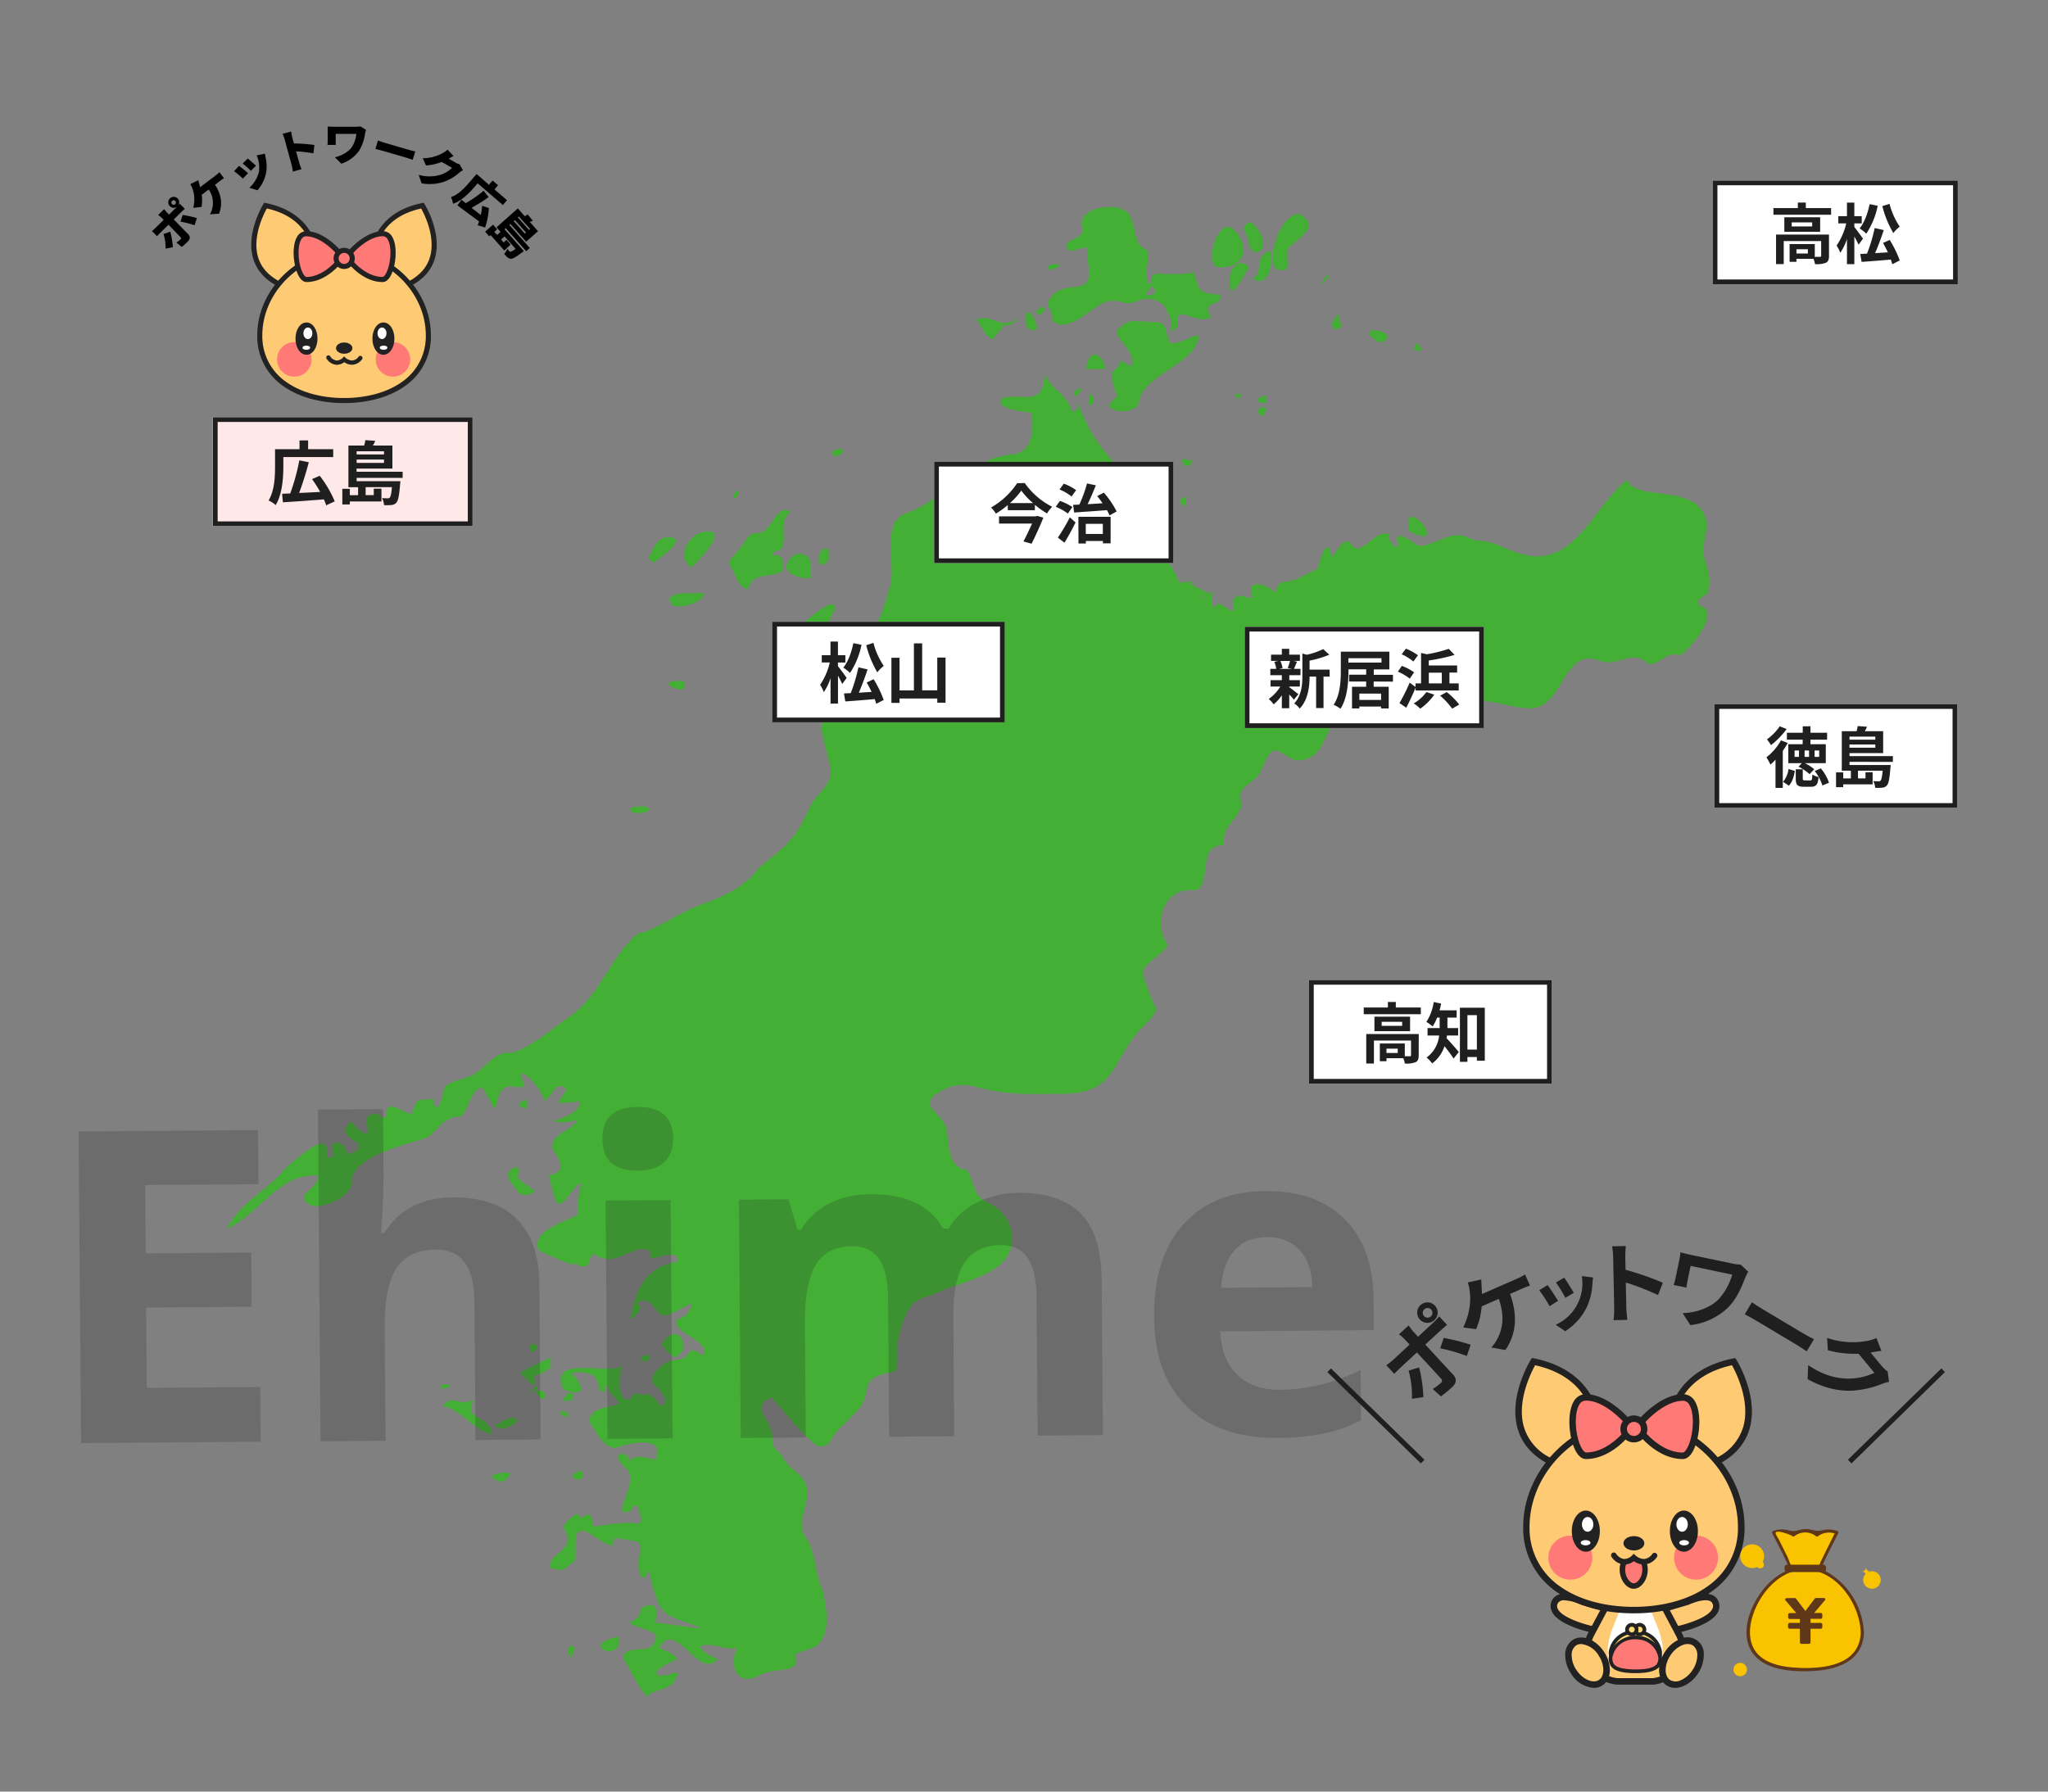 <svg xmlns="http://www.w3.org/2000/svg" viewBox="0 0 800 700"><rect x="0" y="0" width="800" height="700" fill="#808080" stroke="none"/><g id="愛媛"><path d="M426,158.54c1.83-1.5,1.75-3.79-.75-4.54C425.71,155.32,424.36,158.45,426,158.54Z" fill="#44af35"/><path d="M407.85,119.92a2.84,2.84,0,0,0-3,3C406.59,122.69,408.38,122.45,407.85,119.92Z" fill="#44af35"/><path d="M218.54,552.32c1.12.4,1.91,1.12,3,1.51C223,551.31,218.85,550.64,218.54,552.32Z" fill="#44af35"/><path d="M210.21,541.72c-1.56-.67-3.4,2-1.51,2.27C208.88,542.91,209.94,542.71,210.21,541.72Z" fill="#44af35"/><path d="M176.14,541c-1.44.34-4.56-1-3.79,1.51C174.23,542.59,175.49,542.08,176.14,541Z" fill="#44af35"/><path d="M485.1,154a3.12,3.12,0,0,0-3,.75C485.4,155.31,482.56,157.87,485.1,154Z" fill="#44af35"/><path d="M465.41,179.75c-.81.3-4-1.33-3.79.75C462.64,182.38,465.93,182.83,465.41,179.75Z" fill="#44af35"/><path d="M463.06,197.18c.56-.55.45-3.14-.68-3.05C458.91,196,463,198.62,463.06,197.18Z" fill="#44af35"/><path d="M326.08,178.23q3.71-.16,3-3C328.77,175.2,322.25,176.17,326.08,178.23Z" fill="#44af35"/><path d="M303.36,249.41c-1,3,0,4,3,3A3.31,3.31,0,0,0,303.36,249.41Z" fill="#44af35"/><path d="M222.33,643.19a4.16,4.16,0,0,0,.76,4.55C223.4,646.33,226.22,642.52,222.33,643.19Z" fill="#44af35"/><path d="M209.46,544c-.76-.11,3.66,5.1,3.66.9C213.12,543.89,209.71,542.1,209.46,544Z" fill="#44af35"/><path d="M207,526.51c.12,3.1,3.6,1.14,2.5-.73S206.21,526.19,207,526.51Z" fill="#44af35"/><path d="M432.14,117.92c5.73-1.75,6.54,2.28,12.32-.41a9.71,9.71,0,0,1,10.15,1.7c1.94,3.64,3.69,6.47,2.74,10.29,2.86-1,2.73-2.65,2.7-4.53-.1-5.63,7.66,2.06,13.09-1-4.86-7.12,4.79-3.55,3.43-8.88-8.32-.3-8.32-1.55-10.36-9.31.48,1.84-13.28,1.22-13.95,1.22-3.41,0-2,3.15-3.12,4.31-3.27-4,.52-9.52-.87-13.39-6.85-3.16-3.68-11-8-15-4.63-4.3-19.89-1.72-17.52,6,1.56,5.11-9.05,4-5.38,8.83,2.53,1.25,8.37-3.68,7.6,1.28-.54,3.47.91,5.32.28,9.17-1.06,6.38-9,1.81-13.95,7.1-4.66,5,.22,4.18-.19,10C417.62,130.79,426.13,119.75,432.14,117.92Zm17.75-6.07c2.27,2.07,1.79,3.23-1.44,3.5C447.08,115,449.09,112.64,449.89,111.85Z" fill="#44af35"/><path d="M500.2,105.57c6,0,.58-6.44,3.65-9.24,4.22-3.85,12.09-8.09,3.73-12.7C499.63,83,492.91,105.56,500.2,105.57Z" fill="#44af35"/><path d="M493.28,93.33c-.36-1.46-3.31-7.18-5.76-6.3-3.62,2.23-.07,4.11.19,7.12C488.33,101.12,494.69,99.14,493.28,93.33Z" fill="#44af35"/><path d="M476.37,104.47c10.71,0,11.73-8.53,5.78-14.62C475.94,83.5,469.54,104.47,476.37,104.47Z" fill="#44af35"/><path d="M489.21,108.87c6.7,3.93,8.11-6.08,7-10.79-3.36.84-4.06,2.82-4.37,6C491.6,106.27,491.29,107.76,489.21,108.87Z" fill="#44af35"/><path d="M410.28,105.52c10.27-3.22-4.87-3,0,0Z" fill="#44af35"/><path d="M480.91,113.35c1.17,1.86,6.46-8.11,7-9.09C481.61,98.77,478.76,109.94,480.91,113.35Z" fill="#44af35"/><path d="M516.17,110.91c5-3.55,2.74-5.9,0,0Z" fill="#44af35"/><path d="M401,127.93c9.82,6.42-2.32-16.28,0,0Z" fill="#44af35"/><path d="M524.26,127.51c-3.23-7.25-.59-5.62-4.3-.65C521.69,129,521.22,129.54,524.26,127.51Z" fill="#44af35"/><path d="M387.91,132.68c.77-2.11,3.42-3.76,4.09-5.75-.32.32,3.45.84,4.94-2.27-6.23,4.41-8.71-2.25-15.68.23a13.89,13.89,0,0,1,2.16,3.12C384.66,130.15,385.62,131.62,387.91,132.68Z" fill="#44af35"/><path d="M457.2,134.07c-2.63-4.51-.45-8.28-6.58-8.28-8.28,0-8.56-1.89-13.83,2.79-3.16,2.8,8.09,9,5.12,14.48-7.39-3-.45-4.21-7.55,2.52-.47,1.76,1.11,7.16,2.07,8.9-.07,1.14-4.24,3-2.85,4.61,2.37,2.67,10.91,2,11.35-2.09,1.19-10.74,23-14.83,23.27-25.87C466,130.81,460.83,134.6,457.2,134.07Z" fill="#44af35"/><path d="M537,132.65c3.38,3.66,9.8-3.56-1.49-3.64C534.2,131.34,535.54,131.11,537,132.65Z" fill="#44af35"/><path d="M553.74,137c3.61,0-.15-2.3-.2-3.42C553.59,134.48,550.92,137,553.74,137Z" fill="#44af35"/><path d="M424.26,144.26c1.56-.08,3.12,0,4.69,0a11,11,0,0,0,3-.37C430.38,137.6,425.05,135.79,424.26,144.26Z" fill="#44af35"/><path d="M472.53,230.68a2.38,2.38,0,0,1,.85,1.45C474.47,232.46,474.58,232.18,472.53,230.68Z" fill="#44af35"/><path d="M464.43,227.85c1.05.15,2.11.27,3.16.44C462,226,462.25,226.56,464.43,227.85Z" fill="#44af35"/><path d="M124.38,459.4c-.18,5.42-9.3,7-3.91,11.05,4.09,3.1,17.2-3,16.87-8.36-.61-9.95,22-15.28,29.22-17.5,5-3,6.21-8.51,13.5-8.31,3.23-3.09,3.11-9.55,8.19-11.55,1.85,2.58,3.36,5.92,5,8.63,1.9-4.44,1.25-9.57,7.22-8.78,7.77,1,2.69-1.94,3.18-4.93,1.9-1.49,8.64,7.72,9,10.2,2.6-.1,4.55-8.89,8.6-4.18,0-.19-3.41,5.65-3.18,5.33,2.47-.05,6.58-.2,8.54-.85,0,4.61-6.89,6.66-10.35,7.81,3.54,1.25,5.78.23,9.29-.32-2.86,4.67-9.44,4.84-9.81,10.3-.63,1.58,8.51,9.57-1.23,11.25,0,.49,2.28,11.18,3.47,11.09,3.39.62,6.26-8.29,9.21-7.89-1.85,4.45-1.4,12-1.6,12.15-2.62,2.2-18.75,6-15.17,14,0,.08,12.72,5.84,13.47,5.5,2.18-1,1.45.82,2.65.59,5,1.13,2.42-2.29,5.32-4.77,9,6.35,15.07-4.59,22-1.06.27,0-.06,2.71.68,2.73,1.19.62,11-4.22,10,1.51-13.25,1.88-16.68,12.76-18.27,22.28,2.78-1.77,5.18-4.32,2.63-6.29,6.64-4,7,7.14,12.18,4.61.9,0,8.46-4.33,8.74-4.26.06,7.75-9.63,4.11-4,10.08,1.72,1.82,11.81,6.32,8.84,9.9-1.49.08-3-2.5-4.55-1.64-3.18,2.87-1.33,3-8.13,4-2.95.44-8.07,5.47-7.12,8.23.38,1.12,9.47,8.85,2.51,9.07-.25-2.33-5.19-6-5.69-3.74-2.12-.24-3.86-2.5-5.31,1.51-5.8,1.13-4.67-10.57-3.07-13.27-5.42,4.21-29.49-4.72-23.23,9.4,13.4,4.63,3.25-6.77,3.19-6.48,4.46-.83,10.89-.19,10.6,6.2,3.95,3.62,1.58-1.52,3.3-1.51,0,3.49,3.79,4.32,4.51,7.42-6.92,2.4-9.48.89-11.78,6.59,3.62,4.77,4.41,8.82,9.67,10.66.68.24,20.78-7.32,16.7,4.4-3.63-.16-7.19-2.36-10.5.5-.43-4.54-8.54-3.2-1.38,2.76,4.82,4-1.55,12.46-1.49,17.52,3.56-.92,3.22.63,4.56-2.84,2.55-.22,2.38,4.08,3.16,5.49-1.1,3.25-3.58.58-6.86,1.52,1.07-.31-12.87,1-11.48,1.64-.83-.89-.86-4.74-2.11-5-1.44-.36-3.82,2.83-4.22-.28-2.47.35-4.22,2.86-6.07,5,6.76,9.56-7.16,10.4-4.58,16.26,6.36,1.17,3.61.93,9.33-2.93.86-5-1.73-14.91,5.45-10.78,4.27,2.46,6.26,4.5,9.48,4.86-.95-4.92,4.37-2.08,6.82-2,6.26.16,2.72,4.91,3.14,10,.73,8.92,3.45,1.86,4.34,2,0,2.5,2.51,11.52,4.24,14.08,3.36,5,10.91,5.42,15.89,8.35,0,.07-15.81-2.22-18-2.42,1.15-6,.18-8.75-5.66-5.43.34,2.71-2,4.07-4.43,5.49,2.39,2,8,2.54,10.22,4.62.66,9.7-11.38,2.66-12.77,9,.23,0,6.54,12.86,9.58,15.32,1.86-3.19,7.71-1.94,10.79-6.39,3-6.19-1.54-.63-7.23-2.15-1.19-2.38,6.72-5.52,8.12-6-2.17-3.39-4.46-2.6-6.87-4.8,6.79-11.14,14.69,13.1,22.75,4.62-3-1.08-5.68-2.72-7.1-4.86,4.9-2.2,9.69,2,14.68.31-3.46,6.81-.54,15.91,9.11,10.72,3.86-2.08,9.7-1.5,12.64-3.08,1.62-1.4.92-3.23.69-4.94,1.89-1.17,6.86-2,8.52-3.38,5.79-4.89,3.7-15,2.41-21.48-3.41-6.66-2.37-14.89-6.86-21.08-5-6.83,5.83-17.13-2.48-24.32-3.87-3.35-4.75-3.94-7.54-8.52-5.24-4.19-.73-5.66-4.79-12.07-2.88-4.54-4-6.65,1.58-9.61,2.31,2.61,15.73,19.11,18.91,19.23,4.21.16,3.93-2.76,6.44-5.63,3.22-3.68,7.27-6.64,10-10.73,2.42-3.58.82-8.74,5.23-10.75,8.61-3.92,8.47,1,8.45-8.42a38.12,38.12,0,0,1,3.75-16.21c3.37-7.2,6.14-5.46,12.67-8.58,8.65-4.11,24.17-6.17,27.94-16.54,2.59-7.1-1.75-15.09-8.29-18.17-7.06-3.32-5-6.46-8.68-12.93-7.81-1.23-7-10-8-15.9-1.25-6.9-12.53-8.95-2.43-14.83,7.62-4.44,11.8-2,19.9-.39,9.05,1.84,19.12,1.38,28.06,1.32C435,427.14,434,416.37,444,403.71c1.73-2.2,7.35-6.7,7.66-9.45-.94-2.2-6-13.15-5-15.28,1.66-3.52,9-7.21,9.43-9.84-4.49-6.56-3.37-17.13,4.52-20.57,5.33-2.32,7.73,1.93,9.49-4.92,1.4-5.44,0-13.7,8.14-13.38-1.21-6.35,3.45-8.64,6.1-13.64,1.69-3.44-1.95-6,2.5-9.64,4-3.29,4.65-2.8,7-8.66,3.39-8.51,5.48-4.43,11.93-1.29,14.81,1.12,10.36-19.06,22.85-20.3,7,2.62,7.46,8.24,16.16,4.1,7.46-3.56,6.33-5.13,15-2.54,6.32,1.88,6.31-3.16,12.41-4.29,8.36-1.55,16.78,2.36,25.08,2.74,13.52.59,13-23.95,27.25-18.72,8.23,3,12.25-5,19.72,1.47,4,.27,6.86-5.33,12.25-3.49,3.41-2.23,15-15.79,8.52-18.93q-4.26-1.59,1.76-5c2-4.15.59-8.7-.68-12.78-2.24-7.25,2.68-13-.74-19-6.08-10.71-26.27-4.67-29.84-12.82-12.94,10.39-20.58,34.28-40.33,29.18-7.74-2-10.79-5.13-18.42-5.53-1.89-.1-3.62-1.66-5-1.72-6.14-1.63-11.36,3.8-17.33,3.88-1.15,0-10-7.84-8.43-1.39,1.26,5.27-5.5-2.2-2.87-2.6-4.82-4.28-11.46,8.73-14.81,3.85s-5.7,2.48-8.12,4.41c-1.79-9.84-4.76,2.31-5.44,4.42-.16.49-4.76,2.5-6,3.16-7.15,4-8.7-.16-10.66,6.44-1.45-2.28-12-7.15-8.83,1.87-2.6,1.21-3.85-2.7-7.58.85-.41.08.4,3.89.24,4.25-2.42.7-5.92-5.38-7.53-1-1.39-.78-.53-3.48-1-5.41a59.24,59.24,0,0,1-8.95-4.28c-1.37-.2-2.74-.41-4.12-.58A20.24,20.24,0,0,0,452,216c.75-8.53-6.25-15.22-9.15-22.66-4.11-10.49-13.52-17.42-18.28-27.73-7.75-16.78-.18-4.3-5.93-5-1.37-6.1-8.23-8.85-10.65-14.48-.16,13.44-9.67,7.27-16.33,9.33-4.51,4.52,11,5.61,11.36,5.92.81,8.37-.07,15.56-8.1,16.25-16.73,1.44-26.45,18.11-40.63,22.76-10.6,3.48-4.14,20.36-6.63,28.66-1,3.42-2.34,8.61-3.91,11.93-3.89,8.27-9.42,2.31-15,4.07-.93.59-1.65,5.75-2.24,7-3.87,8.45,2.3,4.1.44,9.47a20.87,20.87,0,0,1,1.17,4.42,16.49,16.49,0,0,0-5.73,10.52c-.3,2-1.73,8.24-1.73,8.11a22.43,22.43,0,0,1,1,3.92c.48,2.81,1.41,5.49,1.75,7.65,4.08,10.56-4,11.83-7.76,20.51-5.24,12.06-9.83,14.68-19.14,22.37-5.85,8.16-15.54,11.8-24.58,15.16-7.27,2.71-15.73,9.32-22.61,10.52C238,374,234.48,389.08,222.24,397.36c-5.41,3.65-17.57,14.28-23.7,14-5.62-.22-9.17,6.43-14.21,8.85-2.54,1.23-8.77,2.36-10.53,4.4-.21.25-3,14.16-4.71,4.77-5.61.62-6.14-1.15-8.24,5.95-5.47-1.4-10-6.69-10,1.05-1.22,1-3.62-1.66-3.9-1.31-6.16.93-2.59,3.31-3.54,7.87-2.42-.27-4.91-3-6.31-4.8-7.73,6.58,7.06,7.4,2.15,11.36-5.5,4.41-2.92-3.8-8.12-3-3.34.51,1.51,6.82-3.24,5.62-.72-2.62,1.14-6.71-4.36-4.75-1.89.68-10.83,7.64-12.37,9.53-6.63,8.17-17.26,12.73-22.49,23.09C101.06,474.83,109.12,457.83,124.38,459.4ZM469.88,232c0,.88-.05,1.77-.13,2.64C468.69,234.36,469.92,231.63,469.88,232Z" fill="#44af35"/><path d="M422.52,151.92c-3.85-1.33-4.31,7.45,0,0Z" fill="#44af35"/><path d="M492.79,157.34c3.26.9.91-.68,1.91-3C494.59,154.56,488,156,492.79,157.34Z" fill="#44af35"/><path d="M492.82,162.8c5.58-5.52-4.73-4.29,0,0Z" fill="#44af35"/><path d="M288,191.66c-.82-.22-2.08,3.06-.91,3.06C287.86,194.72,289.08,192,288,191.66Z" fill="#44af35"/><path d="M292,230.35c2.23-6.91,7.89-4.49,13.25-6.9,1.4-1.87.84-7.93-3.27-6.33-.64-2.36,3.43-1.8,3.48-3,2.06-5-1.53-10,3.26-14.11-5.86-3.78-6.82,8.28-12.82,8.28-4.25,0-4.26,3.16-7.46,6.75-5.2,5.81-4,3.46-1.21,9.86C288.33,227.55,289.17,229.18,292,230.35Z" fill="#44af35"/><path d="M550.45,207.44c17.56,9.26-3.34-16.26,0,0Z" fill="#44af35"/><path d="M270.21,221.69c.84-.88,11.51-11.25,8.37-13.74C269.4,205.66,263.56,218.18,270.21,221.69Z" fill="#44af35"/><path d="M255.45,219.68c1.64-1.24,14.43-9.76,5.43-9.76-4.67,0-6.31,6.22-7.58,8.1A3.41,3.41,0,0,0,255.45,219.68Z" fill="#44af35"/><path d="M323.61,215c-1.95-2.64-4.56,2.47-3.82,4.32C321.2,222.82,325,218.63,323.61,215Z" fill="#44af35"/><path d="M307.09,221.73c1.49,3.4,6.17,4.41,9.72,4.19-.28-4.5.9-7.77-2.88-9.32C310.83,215.33,307.39,218.58,307.09,221.73Z" fill="#44af35"/><path d="M274.54,231.61c-2,.57-15.07-1.18-12.58,3.74C263.37,239.65,277.15,234.33,274.54,231.61Z" fill="#44af35"/><path d="M314.37,243.22c-6.09,0-3.33,2.29-1.46,4.73,4.71,6.09-7.31,14.69,7.83,10.5-1.95-5.83-8.16-12.91,3.12-12.39-1.13-3.71,2.29-6.85,2.29-8.39C326.15,232.22,314,243.22,314.37,243.22Z" fill="#44af35"/><path d="M260.79,267.08c2.5,2.3,7.74,4.1,6.4-.84C264.73,266,263.14,265.72,260.79,267.08Z" fill="#44af35"/><path d="M247.5,317.58c.54,0,4.2.09,4.83-.24C258.47,314.13,241.34,314.42,247.5,317.58Z" fill="#44af35"/><path d="M205.84,431.49c.14-3.38-2.91-1-3.25.72C203.86,432.13,205.71,434.72,205.84,431.49Z" fill="#44af35"/><path d="M209.13,465.18c-1.19-.17-7.13-4.78-6.94-5.4.31-1,1.2-4.7-1.51-3.45-5.54,2.55.79,7.2,1.4,9.18C205.77,468.78,209.2,465.19,209.13,465.18Z" fill="#44af35"/><path d="M258.41,525.3a24.24,24.24,0,0,0,5,5C271.25,528,264.8,514.72,258.41,525.3Z" fill="#44af35"/><path d="M215.21,530.46c-1.36.25-12.08,5.8-12.09,5.75.29.4,4.59,5,5.3,4.81.93-.23.3-3.5.17-3.65,2.88.21,5.44-2.8,6.72-3.1C215,533.49,215.23,531.39,215.21,530.46Z" fill="#44af35"/><path d="M253.13,529.51c-.75-.44-3.12.64-2.81,1.39C251.25,533.15,255.4,530.84,253.13,529.51Z" fill="#44af35"/><path d="M219.82,547.06c1.1.46,4.14.61,4.14-1.38C224,542.08,220.46,545.5,219.82,547.06Z" fill="#44af35"/><path d="M172.9,549.22c7.52,1.82,11.49,8.89,18.8,11.28.53-1.57,0-2.52-.94-3.73-3-3.73-9.12-2.76-5.86-9.64C178.35,549.48,176.62,544.67,172.9,549.22Z" fill="#44af35"/><path d="M200,553.91c-1.57,0-5.19,2.25-6.9,3.22,3.16,2,6.65.43,9.27-2.06A3.83,3.83,0,0,0,200,553.91Z" fill="#44af35"/><path d="M227.43,574.76a4.41,4.41,0,0,0-4,2.18C225.21,578.61,228.62,579.06,227.43,574.76Z" fill="#44af35"/><path d="M199.39,575.83a7.15,7.15,0,0,0-2.39-.37,10.44,10.44,0,0,0-5.18,1.28C194.71,579.69,197.6,579.42,199.39,575.83Z" fill="#44af35"/><path d="M241.64,639.45c-16.61,3.22,2.09,11.09,0,0Z" fill="#44af35"/><g id="kagawa" opacity="0.2" style="isolation:isolate"><g style="isolation:isolate"><path d="M101.81,563.29l-70.13.56-1-121.76,70.13-.56.17,21.16L56.7,463l.21,26.73,41.23-.33.16,21.16-41.22.33.25,31.39,44.31-.35Z" fill="#1d1e1e"/><path d="M211.16,562.42l-25.41.2-.43-54.38q-.16-20.14-15.15-20-10.66.07-15.35,7.36t-4.56,23.53l.35,43.8-25.4.2-1-129.58,25.4-.2.21,26.4q0,3.07-.47,14.49l-.52,7.5h1.33Q158.51,468,177,467.83q16.41-.13,25,8.63t8.69,25.25Z" fill="#1d1e1e"/><path d="M235.29,445q-.1-12.41,13.73-12.52t13.92,12.3q0,5.93-3.38,9.23t-10.35,3.38Q235.4,457.54,235.29,445Zm27.42,117-25.4.2-.75-93.11,25.41-.2Z" fill="#1d1e1e"/><path d="M372.72,561.14l-25.4.2L346.89,507q-.09-10.06-3.49-15.09t-10.66-4.95q-9.75.07-14.1,7.28t-4.23,23.6l.35,43.81-25.4.2-.74-93.11,19.4-.16,3.51,11.89,1.42,0a25.84,25.84,0,0,1,10.74-10.12,35.19,35.19,0,0,1,16.21-3.75q20.91-.16,28.43,13.43h2.25a25.15,25.15,0,0,1,10.95-10.17A36.9,36.9,0,0,1,398,466.07q15.82-.12,24,7.93t8.33,26l.48,60.71-25.48.21-.44-54.39q-.08-10.08-3.49-15.09t-10.66-4.95q-9.33.07-13.9,6.77t-4.45,21.19Z" fill="#1d1e1e"/><path d="M499,561.8q-22.49.16-35.24-12.14t-12.94-35q-.19-23.4,11.41-36.28t32.25-13q19.74-.15,30.82,11t11.25,31l.09,12.32-60,.48q.5,10.83,6.54,16.85t16.88,6A69.38,69.38,0,0,0,515.9,541a78.94,78.94,0,0,0,15.61-5.7l.16,19.66a59.91,59.91,0,0,1-14.2,5.06A89.5,89.5,0,0,1,499,561.8Zm-4.2-78.43q-8.09.06-12.62,5.22T477,503.17l35.64-.28q-.24-9.42-5-14.5T494.79,483.37Z" fill="#1d1e1e"/></g></g><g id="高松"><g id="長方形_1330-4" data-name="長方形 1330-4"><rect x="669.03" y="70.54" width="95.73" height="40.5" fill="#fff"/><rect x="669.95" y="71.46" width="93.89" height="38.66" fill="none" stroke="#1f1f1f" stroke-width="1.84"/></g><g id="弘前" style="isolation:isolate"><g style="isolation:isolate"><path d="M715.27,81.3v2.61H692.75V81.3h9.53V79.14h3.12V81.3ZM714.45,100c0,1.42-.29,2.24-1.29,2.7a10.21,10.21,0,0,1-4.18.49,9,9,0,0,0-.59-2.06h-6.65v1.16h-2.68V95.35h9.84v5c.88,0,1.68,0,2,0s.49-.1.49-.41V94.19H696.77v9h-3V91.64h20.67ZM711,84.89v5.67H697V84.89Zm-3.12,2h-8v1.57h8ZM706.2,97.39h-4.46v1.67h4.46Z" fill="#1f1f1f"/><path d="M726,95.61c-.36-.83-1-2.06-1.65-3.22v10.82h-2.88V93.39a22,22,0,0,1-2.61,5.39,13.78,13.78,0,0,0-1.44-2.84,25.31,25.31,0,0,0,3.76-8.66h-3.09V84.45h3.38V79.16h2.88v5.29h2.89v2.83h-2.89V88.7c.75.9,2.92,3.84,3.38,4.56Zm7.48-15.21a30.72,30.72,0,0,1-4.46,10.9,16.84,16.84,0,0,0-2.6-2.06c1.83-2.24,3.17-5.85,3.89-9.48Zm4.69,13.35a43.22,43.22,0,0,1,3.91,8l-2.91,1.5a14.65,14.65,0,0,0-.59-1.83c-4.07.36-8.3.69-11.39.9l-.52-3.09,2.63-.13a62.93,62.93,0,0,0,3-10l3.55.8c-1,3-2.24,6.39-3.4,9l5-.31c-.59-1.26-1.26-2.52-1.91-3.66Zm-.08-14.1a28.93,28.93,0,0,0,4,8.92,12.09,12.09,0,0,0-2.5,2.5,39.6,39.6,0,0,1-4.3-10.54Z" fill="#1f1f1f"/></g></g></g><g id="徳島"><g id="長方形_1330-4-2" data-name="長方形 1330-4"><rect x="669.75" y="275.13" width="94.81" height="40.5" fill="#fff"/><rect x="670.66" y="276.05" width="92.98" height="38.66" fill="none" stroke="#1f1f1f" stroke-width="1.84"/></g><g id="弘前-2" data-name="弘前" style="isolation:isolate"><g style="isolation:isolate"><path d="M698.34,290.28a35.34,35.34,0,0,1-1.94,3.12v14.43h-2.84v-11a22,22,0,0,1-2,1.91A18,18,0,0,0,690,295.9a21.9,21.9,0,0,0,5.69-6.63Zm-.44-5.44a31.14,31.14,0,0,1-6.1,6.29,22.49,22.49,0,0,0-1.58-2.24,21.39,21.39,0,0,0,5-5.11Zm-1.4,20.62a9.48,9.48,0,0,0,2.14-5l2.48.75c-.36,2.14-1,4.36-2.35,5.77ZM704.18,289H698v-2.71h6.2v-2.52h3v2.52h6.51V289H707.2v1.78h6v7.39H705a16,16,0,0,1,3.67,2.4l-1.81,1.91a17.85,17.85,0,0,0-4.31-2.91l1.32-1.4h-5.31v-7.39h5.59Zm-1.43,4.22H701v2.5h1.71Zm4.37,11.71c.64,0,.74-.26.84-2.32a7.59,7.59,0,0,0,2.43,1c-.28,3-1,3.79-3,3.79h-2.76c-2.6,0-3.16-.78-3.16-3.23v-3.6h2.73v3.6c0,.65.13.73.84.73Zm-.46-11.71h-1.74v2.5h1.74Zm2.17,2.5h1.79v-2.5h-1.79Zm2.42,4.49a16.78,16.78,0,0,1,3.2,5.62l-2.58,1.08a17.16,17.16,0,0,0-3-5.67Z" fill="#1f1f1f"/><path d="M722.46,297.67v1.24h16.08a8.62,8.62,0,0,1-.1,1.11c-.33,4.23-.69,6.13-1.38,6.86a2.52,2.52,0,0,1-1.71.87,19,19,0,0,1-2.86.05,6.3,6.3,0,0,0-.74-2.63,16.89,16.89,0,0,0,2.07.11.88.88,0,0,0,.76-.26c.34-.36.62-1.42.82-3.89h-9.62v3h2.93v-2.4h2.79v4.72H720v1.11H717.2v-5.77H720v2.34h3v-3h-3.55V285.69h5.77a14.34,14.34,0,0,0,.45-2l3.63.26c-.26.62-.56,1.21-.84,1.75h7.15v8.56H722.46v1.16h16.95v2.26Zm0-9.87V289h10.08V287.8Zm10.08,4.33v-1.26H722.46v1.26Z" fill="#1f1f1f"/></g></g></g><g id="高知"><g id="長方形_1330-4-3" data-name="長方形 1330-4"><rect x="511.34" y="382.89" width="94.81" height="40.5" fill="#fff"/><rect x="512.26" y="383.81" width="92.98" height="38.66" fill="none" stroke="#1f1f1f" stroke-width="1.84"/></g><g id="弘前-3" data-name="弘前" style="isolation:isolate"><g style="isolation:isolate"><path d="M555,393.65v2.61H532.71v-2.61h9.44v-2.16h3.09v2.16Zm-.82,18.69c0,1.41-.28,2.24-1.28,2.7a10,10,0,0,1-4.13.49,9,9,0,0,0-.59-2.06h-6.58v1.16H539V407.7h9.75v5c.87,0,1.66,0,1.94,0s.49-.1.49-.41v-5.75H536.69v9h-3V404H554.2Zm-3.37-15.11v5.67H536.89v-5.67Zm-3.09,2h-8v1.57h8ZM546,409.73h-4.41v1.68H546Z" fill="#1f1f1f"/><path d="M565.23,404.58c-.06.36-.11.72-.18,1.06,1.32,1.31,4.08,4.53,4.8,5.38l-2.05,2.58c-.84-1.34-2.29-3.27-3.54-4.85a13.81,13.81,0,0,1-4.83,6.76,11.35,11.35,0,0,0-2.17-2.32,12.07,12.07,0,0,0,4.9-8.61h-4.52v-2.89h4.73v-4.1h-1a18.59,18.59,0,0,1-1.74,3.46,16.87,16.87,0,0,0-2.45-1.78,19.25,19.25,0,0,0,2.86-7.76l2.91.6c-.18.9-.39,1.77-.64,2.65H569v2.83h-3.6v4.1h4.19v2.89ZM580,393.73v20.72h-3.09V413h-3.7v1.86h-2.93V393.73Zm-3.09,16.37V396.62h-3.7V410.1Z" fill="#1f1f1f"/></g></g></g><g id="広島"><g id="長方形_1330-4-4" data-name="長方形 1330-4"><rect x="83.12" y="162.97" width="101.51" height="42.64" fill="#ffe8e8"/><rect x="84.1" y="163.94" width="99.56" height="40.7" fill="none" stroke="#1f1f1f" stroke-width="1.84"/></g><g id="弘前-4" data-name="弘前" style="isolation:isolate"><g style="isolation:isolate"><path d="M110.68,182.33c0,4.29-.43,10.91-3,15a11.67,11.67,0,0,0-2.76-1.79c2.33-3.83,2.52-9.39,2.52-13.22V175.5H117v-3.42h3.36v3.42h9.8v3.09H110.68Zm16.74,15.11a18,18,0,0,0-.92-2.33c-5.73.46-11.81.9-16,1.14l-.3-3.34c1,0,2-.08,3.17-.1a82.55,82.55,0,0,0,3.56-12.95l3.69.74a123.55,123.55,0,0,1-3.77,12c2.58-.11,5.42-.24,8.22-.4a49.91,49.91,0,0,0-3.18-5l3-1.31a43.37,43.37,0,0,1,5.86,10Z" fill="#1f1f1f"/><path d="M139.31,186.7V188H156.4a10.38,10.38,0,0,1-.11,1.17c-.35,4.45-.73,6.46-1.47,7.22a2.7,2.7,0,0,1-1.81.92,20.07,20.07,0,0,1-3,.05,6.59,6.59,0,0,0-.79-2.76,21,21,0,0,0,2.2.1.91.91,0,0,0,.81-.27c.36-.38.65-1.49.87-4.09H142.83v3.12H146v-2.53h3v5H136.65v1.17h-2.93V191h2.93v2.47h3.23v-3.12H136.1V174.09h6.14a16.39,16.39,0,0,0,.48-2.12l3.86.27c-.27.65-.6,1.28-.9,1.85h7.6v9h-14v1.22h18v2.39Zm0-10.39v1.25H150v-1.25ZM150,180.87v-1.33H139.31v1.33Z" fill="#1f1f1f"/></g></g></g><g id="グループ_1737" data-name="グループ 1737"><g id="グループ_1736" data-name="グループ 1736"><g id="グループ_1737-2" data-name="グループ 1737"><g id="立ち"><path d="M123.15,100.57s.44-16.23-19.46-20.25c0,0-13.17,21.2,5.18,30.6Z" fill="#ffca74"/><path d="M109,112.08l-.54-.28c-5.08-2.6-8.32-6.32-9.63-11.06-2.74-9.85,3.77-20.5,4-20.95l.37-.58.67.13c10.67,2.16,15.61,7.8,17.88,12.15a20.33,20.33,0,0,1,2.38,9.1l0,.49Zm-4.77-30.64c-1.29,2.32-5.65,11-3.49,18.78,1.12,4,3.84,7.22,8.09,9.54l13.36-9.7C122.05,97.43,120.69,85.1,104.19,81.44Zm19,19.13Zm0,0Z" fill="#222"/><path d="M145.57,100.57S145.12,84.34,165,80.32c0,0,13.17,21.2-5.19,30.6Z" fill="#ffca74"/><path d="M159.75,112.08l-15.16-11v-.49c0-.17-.24-17.11,20.25-21.25l.68-.13.36.58c.28.45,6.79,11.1,4.06,20.95-1.32,4.74-4.56,8.46-9.64,11.06Zm-13.18-12,13.35,9.7c4.26-2.32,7-5.53,8.1-9.54,2.15-7.76-2.2-16.46-3.49-18.78C148,85.1,146.67,97.43,146.57,100.06Z" fill="#222"/><path d="M167.33,131c0,16.59-14.74,25.51-32.93,25.51s-32.92-8.92-32.92-25.51S116.22,98.5,134.4,98.5,167.33,114.39,167.33,131Z" fill="#ffca74"/><path d="M134.4,157.49c-9.38,0-17.86-2.39-23.86-6.72A23.49,23.49,0,0,1,100.49,131c0-17.84,15.85-33.48,33.91-33.48s33.92,15.64,33.92,33.48a23.5,23.5,0,0,1-10.06,19.78C152.26,155.1,143.79,157.49,134.4,157.49Zm0-58c-17,0-31.93,14.72-31.93,31.5a21.59,21.59,0,0,0,9.23,18.17c5.67,4.09,13.73,6.35,22.7,6.35s17-2.26,22.7-6.35A21.59,21.59,0,0,0,166.33,131C166.33,114.21,151.41,99.49,134.4,99.49Z" fill="#222"/><ellipse cx="134.45" cy="136.02" rx="2.63" ry="1.63" fill="#222"/><path d="M134.45,138.21c-1.79,0-3.2-1-3.2-2.19s1.41-2.2,3.2-2.2,3.2,1,3.2,2.2S136.24,138.21,134.45,138.21Zm0-3.25c-1.18,0-2.07.56-2.07,1.06s.89,1.06,2.07,1.06,2.07-.56,2.07-1.06S135.63,135,134.45,135Z" fill="#222"/><circle cx="114.97" cy="140.42" r="6.74" fill="#ff7976"/><circle cx="153.51" cy="140.42" r="6.74" fill="#ff7976"/><path d="M131.6,142.53h-.22a5,5,0,0,1-3.69-2.24.85.85,0,1,1,1.35-1,3.45,3.45,0,0,0,2.43,1.57,3.5,3.5,0,0,0,2.37-1l.58-.61.62.59a4,4,0,0,0,2.66,1,3.48,3.48,0,0,0,2.44-1.56.85.85,0,0,1,1.35,1,5.14,5.14,0,0,1-3.67,2.23,5.32,5.32,0,0,1-3.35-1A4.93,4.93,0,0,1,131.6,142.53Z" fill="#222"/><ellipse cx="149.77" cy="132.3" rx="3.73" ry="5.74" fill="#222"/><path d="M149.77,138.61c-2.41,0-4.3-2.77-4.3-6.31s1.89-6.31,4.3-6.31,4.3,2.77,4.3,6.31S152.18,138.61,149.77,138.61Zm0-11.48c-1.71,0-3.16,2.37-3.16,5.17s1.45,5.18,3.16,5.18,3.17-2.37,3.17-5.18S151.49,127.13,149.77,127.13Z" fill="#222"/><ellipse cx="149.22" cy="130.22" rx="1.75" ry="2.26" fill="#fff"/><ellipse cx="149.84" cy="135.85" rx="1.49" ry="0.81" fill="#fff"/><ellipse cx="119.72" cy="132.3" rx="3.73" ry="5.74" fill="#222"/><path d="M119.72,138.61c-2.41,0-4.3-2.77-4.3-6.31s1.89-6.31,4.3-6.31,4.3,2.77,4.3,6.31S122.13,138.61,119.72,138.61Zm0-11.48c-1.72,0-3.17,2.37-3.17,5.17s1.45,5.18,3.17,5.18,3.16-2.37,3.16-5.18S121.43,127.13,119.72,127.13Z" fill="#222"/><ellipse cx="120.27" cy="130.22" rx="1.75" ry="2.26" fill="#fff"/><ellipse cx="119.65" cy="135.85" rx="1.49" ry="0.81" fill="#fff"/><path d="M136.69,98.76s6.14-7.36,12.74-7.45,4.12,17.89,0,17.9c-7,0-12.29-6.63-12.29-6.63Z" fill="#ff7976"/><path d="M149.42,110.2c-7.37,0-12.82-6.71-13-7l-.18-.22-.53-4.53.27-.32c.26-.32,6.51-7.71,13.48-7.81a4.14,4.14,0,0,1,3.77,2.25c2.2,3.73,1.44,11.56-.73,15.36-1.07,1.87-2.23,2.27-3,2.27Zm-11.33-8c.95,1.08,5.59,6,11.33,6h0c.28,0,.76-.33,1.3-1.26,1.85-3.25,2.55-10.32.74-13.37a2.17,2.17,0,0,0-2-1.28c-5.33.08-10.48,5.42-11.71,6.78Z" fill="#222"/><path d="M132.48,98.76s-6.13-7.36-12.74-7.45-4.12,17.89,0,17.9c7,0,12.29-6.63,12.29-6.63Z" fill="#ff7976"/><path d="M119.75,110.2h0c-.79,0-1.95-.4-3-2.27-2.17-3.8-2.93-11.63-.73-15.36a4.16,4.16,0,0,1,3.77-2.25c7,.1,13.22,7.49,13.48,7.81l.28.32L133,103l-.18.22C132.58,103.49,127.12,110.2,119.75,110.2Zm-.07-17.9a2.18,2.18,0,0,0-2,1.28c-1.8,3-1.11,10.12.74,13.37.54.93,1,1.26,1.3,1.26h0c5.76,0,10.39-5,11.33-6l.36-3.09c-1.23-1.36-6.39-6.7-11.71-6.78Z" fill="#222"/><circle cx="134.45" cy="100.96" r="3.14" fill="#ff7976"/><path d="M134.45,105.1a4.14,4.14,0,1,1,4.14-4.14A4.15,4.15,0,0,1,134.45,105.1Zm0-6.29A2.16,2.16,0,1,0,136.6,101,2.15,2.15,0,0,0,134.45,98.81Z" fill="#222"/></g></g><path d="M67.88,85.76l5.7,5.82c.76.78.78,1.79-.23,2.78A26,26,0,0,1,71,96.49l-2.07-1.71a11.88,11.88,0,0,0,1.57-1.27c.33-.32.35-.54,0-.88s-4-4.14-4.69-4.82l-3.16,3.1c-.39.38-1,1-1.3,1.38l-2-2A17.15,17.15,0,0,0,60.79,89l3.15-3.1-.84-.86A11.79,11.79,0,0,0,61.78,84l2.35-2.31A11.68,11.68,0,0,0,65.2,83l.83.84,2.82-2.77.33-.32a2.14,2.14,0,1,1,.22-3.2,2.13,2.13,0,0,1,.2,2.73c.23-.27.44-.5.59-.69l2,2c-.48.4-1.07.95-1.46,1.33Zm-1.36,4.75a31.86,31.86,0,0,1,1,6.08l-2.84.55a18.39,18.39,0,0,0-.79-5.68Zm1.93-10.76a.88.88,0,1,0-1.23-1.26.88.88,0,1,0,1.23,1.26ZM71.37,84a45,45,0,0,1,5.55,1.19L76,88a38.34,38.34,0,0,0-5.5-1.4Z"/><path d="M84.17,68.6a14.16,14.16,0,0,0,1.53-1.33l1.79,2.35c-.64.4-1.32.91-1.66,1.17L84,72.17c2.48,3.85,3,7.58,1.56,11.31L82,83.73a7.23,7.23,0,0,0,.84-2,9.14,9.14,0,0,0-1.31-7.69l-2.73,2.07a16,16,0,0,1-.07,4.74l-3.23.37a14.33,14.33,0,0,0,.33-4.77,12.75,12.75,0,0,0-.6-2.58,8.17,8.17,0,0,0-.9-1.91l3.14-1.56c.11.53.31,1.26.42,1.67s.18.67.29,1.06Z"/><path d="M96.87,67.65l-2,2.14a32.5,32.5,0,0,0-3.44-2.91l1.94-2.08A43.51,43.51,0,0,1,96.87,67.65Zm3.09-2.9-1.94,2a34.12,34.12,0,0,0-3.22-2.85l2-2C97.44,62.49,99.32,64.13,100,64.75Zm3.55-4.68c.09.74.18,1.18.27,1.62a14.86,14.86,0,0,1,.19,5.66,14.62,14.62,0,0,1-3.4,7l-3.15-1a12.4,12.4,0,0,0,3.72-6.17,11.79,11.79,0,0,0-.88-6.49Z"/><path d="M122.43,59.92a57.49,57.49,0,0,0-6.78-.8l1.22,4.44c.12.47.6,1.81.9,2.56l-3.37.93a19,19,0,0,0-.5-2.68l-2.7-9.88a12.52,12.52,0,0,0-.83-2.19l3.36-.91a23,23,0,0,0,.43,2.29l.65,2.37a62.37,62.37,0,0,1,8,.61Z"/><path d="M143,50.74a12.7,12.7,0,0,0-.39,1.42,17.45,17.45,0,0,1-2.28,6.63,13.61,13.61,0,0,1-7,5.17l-2.5-2.5c2.34-.53,5.31-2,6.73-4.16a12.06,12.06,0,0,0,1.65-5l-8.08,0v2.65a16.36,16.36,0,0,0,.07,1.66h-3.29a16.31,16.31,0,0,0,.11-1.65V51.12c0-.52,0-1.15-.08-1.67.62,0,1.52.07,2.41.08l8.42,0a11.94,11.94,0,0,0,2.08-.14Z"/><path d="M147.61,54.89c.69.26,2.15.76,3,1L160,58.64c.8.24,1.69.4,2.21.52l-1,3.29c-.45-.15-1.42-.53-2.14-.74L149.73,59c-1-.29-2.34-.63-3.08-.79Z"/><path d="M180.82,66.51a8.27,8.27,0,0,0-1.36.91,18.62,18.62,0,0,1-5.71,3.49,17.73,17.73,0,0,1-9.06.72l-1.14-3.32a14.92,14.92,0,0,0,8.67-.07,11.32,11.32,0,0,0,4.35-2.66l-4-2.3a23.07,23.07,0,0,1-6.17,1.38l-1.25-2.83a16.45,16.45,0,0,0,7.77-2,9.17,9.17,0,0,0,1.92-1.36L177.17,61c-.65.28-1.4.7-1.88,1l2.57,1.49a6.92,6.92,0,0,0,1.69.72Z"/><path d="M185.33,73.08c-1.93,2.24-5.19,5.55-8.37,6.53a10.79,10.79,0,0,0-.78-2.62c2.86-.9,5.42-3.71,7.11-5.66L186.16,68,191,72.2l1.43-1.66,2.12,1.82L193.16,74l4.89,4.22-1.62,1.89-9.86-8.49ZM186.6,88a11.86,11.86,0,0,0,.55-1.49c-3-2.2-6.22-4.57-8.47-6.27l1.58-2.19,1.66,1.33a45.91,45.91,0,0,0,7-4.85L190.88,77a69.8,69.8,0,0,1-6.67,4.2l3.6,2.81a34.11,34.11,0,0,0,.56-3.59l2.59.86a29.38,29.38,0,0,1-1.46,7.62Z"/><path d="M197.53,89.14l-.47.42,7.57,8.54s-.46.38-.72.54c-2.32,1.76-3.53,2.46-4.25,2.46a2.19,2.19,0,0,1-1.4-.53,11.34,11.34,0,0,1-1.32-1.38,5.53,5.53,0,0,0,1.25-2,7,7,0,0,0,.7.9.67.67,0,0,0,.5.27,5.36,5.36,0,0,0,2-1.14l-4.3-4.85-1.36,1.2,1,1.16,1.1-1,1.62,1.83L197,97.9l-5.36-6.05-.53.48-1.6-1.81,3.08-2.74,1.6,1.81-1.1,1,1.09,1.22,1.36-1.2-1.59-1.79,8.32-7.38L205,84.49a12.81,12.81,0,0,0,1.15-.73l2,2.55a8.63,8.63,0,0,1-1.25.34l3.26,3.68-4.63,4.11-6.14-6.93-.43.38,8,9-1.41,1.25Zm7.5,2.13.46-.4L201.13,86l-.46.4Zm-2.34-6.7-.41.36,4.36,4.92.4-.36Z"/></g></g><g id="新居浜"><g id="長方形_1330-4-5" data-name="長方形 1330-4"><rect x="486.25" y="244.92" width="93.37" height="39.5" fill="#fff"/><rect x="487.15" y="245.82" width="91.57" height="37.71" fill="none" stroke="#1f1f1f" stroke-width="1.84"/></g><g id="弘前-5" data-name="弘前" style="isolation:isolate"><g style="isolation:isolate"><path d="M503.61,268.49c.9.63,3,2.29,3.57,2.74l-1.74,2.14a22.66,22.66,0,0,0-1.83-2v5.35h-2.89v-5.05a17.67,17.67,0,0,1-3.19,3.54,11.45,11.45,0,0,0-1.94-2.11,16.4,16.4,0,0,0,4.53-4.85H496.3v-2.51h4.42v-1.94h-4.5v-2.46h2.31a11.59,11.59,0,0,0-.75-2.76l1.53-.36H496.5v-2.43h4.22v-2.29h2.89v2.29h4.17v2.43h-2.59l1.46.28c-.45,1.08-.86,2.09-1.21,2.84H508v2.46h-4.37v1.94h4.14v2.51h-4.14Zm-3.47-10.23A10.3,10.3,0,0,1,501,261l-1.26.35h4.92L503,261a20.45,20.45,0,0,0,.93-2.77Zm19.25,6.11H517v12.29h-2.89V264.37h-2.56c0,3.75-.55,9.05-3.87,12.49a6.92,6.92,0,0,0-2.14-2c2.89-3.07,3.2-7.34,3.2-10.81v-8.7l1.73.48a29.76,29.76,0,0,0,6.41-2.21l2.39,2.19a40.73,40.73,0,0,1-7.72,2.31v3.52h7.84Z" fill="#1f1f1f"/><path d="M536.59,266.28v2.06h5.88v8.45h-3v-.73H531v.75h-2.87v-8.47h5.53v-2.06H527v-2.66h6.66v-2.11h-6.91v.42c0,4.35-.4,10.86-3.14,15a12.63,12.63,0,0,0-2.66-1.56c2.58-3.82,2.81-9.43,2.81-13.4v-7.36h18.95v6.94h-6.08v2.11h7.49v2.66Zm-9.88-7.39h12.94v-1.71H526.71ZM539.48,271H531v2.48h8.52Z" fill="#1f1f1f"/><path d="M550.69,265.15a20.46,20.46,0,0,0-4.65-2.74l1.56-2.24a20,20,0,0,1,4.78,2.52Zm2.26,3.57c-1.08,2.61-2.38,5.4-3.62,7.79l-2.66-1.81a72.18,72.18,0,0,0,4-8l2.26,1.73V267h2.17V255.12l2.28.51a56.69,56.69,0,0,0,8.55-2.12l2.26,2.37a70.64,70.64,0,0,1-10.08,2.18V260h11.08v2.79h-3V267h3.62v2.79H553Zm-.85-10.25a18.14,18.14,0,0,0-4.57-2.82l1.65-2.21a19.59,19.59,0,0,1,4.7,2.59Zm8.17,12.94a22.45,22.45,0,0,1-5.48,5.48,16.73,16.73,0,0,0-2.56-2.06,15.64,15.64,0,0,0,4.95-4.43ZM558.13,267h5.08v-4.17h-5.08Zm7,3.39a31.4,31.4,0,0,1,4.9,4.88l-2.77,1.61a31.07,31.07,0,0,0-4.7-5.08Z" fill="#1f1f1f"/></g></g></g><g id="今治"><g id="長方形_1330-4-6" data-name="長方形 1330-4"><rect x="364.93" y="180.47" width="93.37" height="39.5" fill="#fff"/><rect x="365.83" y="181.37" width="91.57" height="37.71" fill="none" stroke="#1f1f1f" stroke-width="1.84"/></g><g id="弘前-6" data-name="弘前" style="isolation:isolate"><g style="isolation:isolate"><path d="M400.3,188.74A29.11,29.11,0,0,0,411,198a14.32,14.32,0,0,0-2,2.62,36,36,0,0,1-4.75-3.37v2.08H393.66v-2a34.2,34.2,0,0,1-4.64,3.35,11.88,11.88,0,0,0-1.89-2.39,30,30,0,0,0,10.18-9.5Zm4.87,12.82,2.39.7c-1.23,3.09-3,7-4.6,10.18l-3.16-.88c1.1-2.16,2.38-4.85,3.36-7H390.25v-2.81h14.4Zm-1.65-5a30,30,0,0,1-4.58-4.88,28.47,28.47,0,0,1-4.42,4.88Z" fill="#1f1f1f"/><path d="M417.14,200.65a20.23,20.23,0,0,0-4.75-2.64l1.64-2.29a20.65,20.65,0,0,1,4.87,2.39Zm-3.92,9.4a71.08,71.08,0,0,0,4.68-7.92l2.23,2c-1.28,2.61-2.84,5.48-4.32,7.92ZM418.58,194a18.7,18.7,0,0,0-4.68-2.74l1.64-2.29a20,20,0,0,1,4.82,2.54Zm.6,3.24c.73,0,1.56-.05,2.44-.1a52.61,52.61,0,0,0,3-8.25l3.45.73c-1,2.47-2.12,5.15-3.22,7.37,1.86-.1,3.84-.23,5.83-.36-.68-1-1.41-2-2.11-2.81l2.61-1.33a34.29,34.29,0,0,1,5,7.34l-2.77,1.55a22.29,22.29,0,0,0-1-2.06c-4.63.36-9.4.68-12.82.93Zm2.06,4.67h12.59v10.38h-3v-.93h-6.66v1h-2.89Zm2.89,2.77v3.94h6.66v-3.94Z" fill="#1f1f1f"/></g></g></g><g id="松山"><g id="長方形_1330-4-7" data-name="長方形 1330-4"><rect x="301.73" y="242.96" width="90.69" height="39.21" fill="#fff"/><rect x="302.6" y="243.86" width="88.95" height="37.43" fill="none" stroke="#1f1f1f" stroke-width="1.84"/></g><g id="弘前-7" data-name="弘前" style="isolation:isolate"><g style="isolation:isolate"><path d="M329,267.25c-.37-.83-1-2.07-1.66-3.24v10.9h-2.91V265a22.16,22.16,0,0,1-2.63,5.43,13.72,13.72,0,0,0-1.45-2.86,25.63,25.63,0,0,0,3.79-8.73H321V256h3.41v-5.33h2.91V256h2.9v2.85h-2.9v1.43c.75.91,2.93,3.87,3.4,4.6Zm7.53-15.32a31.22,31.22,0,0,1-4.49,11,15.65,15.65,0,0,0-2.63-2.08c1.85-2.26,3.2-5.9,3.92-9.56Zm4.73,13.45a43.94,43.94,0,0,1,3.94,8.11l-2.93,1.5a15,15,0,0,0-.6-1.84c-4.1.36-8.36.7-11.48.91l-.52-3.12,2.65-.13a63.92,63.92,0,0,0,3-10.08l3.58.81c-1,3-2.26,6.44-3.43,9.11l5-.31c-.6-1.27-1.27-2.54-1.92-3.68Zm-.08-14.2a28.85,28.85,0,0,0,4.05,9,12.28,12.28,0,0,0-2.52,2.52,40.07,40.07,0,0,1-4.34-10.62Z" fill="#1f1f1f"/><path d="M369.35,256.92v17.63h-3.22v-1.64H351.38v1.72h-3.17V257h3.17v12.75H357V251.38h3.22v18.34h5.9v-12.8Z" fill="#1f1f1f"/></g></g></g></g><g id="カンガル"><g id="通常"><g id="グループ_1826" data-name="グループ 1826"><path id="パス_6372" data-name="パス 6372" d="M654.86,636.74s18.58-3.85,15.1-10.91c-2.17-4.13-10.86,0-10.86,0l-10.47,3.1Z" fill="#ffca74"/><path id="パス_6373" data-name="パス 6373" d="M654.36,638.14l-7.89-9.89,12.18-3.61c1.35-.63,9.84-4.33,12.42.6a4.93,4.93,0,0,1,.07,4.5c-2.6,5.32-14.66,8-16,8.24Zm-3.56-8.53,4.56,5.73c3.82-.89,11.89-3.38,13.52-6.72a2.35,2.35,0,0,0,0-2.23c-1.29-2.46-7.21-.35-9.18.58l-.19.07Z" fill="#222"/></g><g id="グループ_1827" data-name="グループ 1827"><path id="パス_6374" data-name="パス 6374" d="M622.53,636.75s-18.57-3.86-15.1-10.92c2.18-4.13,10.87,0,10.87,0l10.47,3.1Z" fill="#ffca74"/><path id="パス_6375" data-name="パス 6375" d="M623,638.14l-.76-.16c-1.37-.29-13.43-2.92-16-8.25a4.91,4.91,0,0,1,0-4.46c2.61-5,11.09-1.26,12.45-.63l12.17,3.61Zm-11.83-12.89a2.78,2.78,0,0,0-2.66,1.17,2.38,2.38,0,0,0,0,2.2c1.63,3.34,9.7,5.83,13.52,6.72l4.57-5.73L617.75,627a18.11,18.11,0,0,0-6.54-1.72Z" fill="#222"/></g><g id="グループ_1828" data-name="グループ 1828"><path id="パス_6376" data-name="パス 6376" d="M656.65,640.52a12.69,12.69,0,0,0-.94-2.18l-5.44-10.24L639.11,626v-.16l-.44.08-.43-.08V626l-11.17,2.11-5.44,10.24a13.52,13.52,0,0,0-.94,2.18,12.75,12.75,0,0,0,8.47,15.92,12.2,12.2,0,0,0,2.68.51H645.5a12.74,12.74,0,0,0,11.66-13.75A12.2,12.2,0,0,0,656.65,640.52Z" fill="#ffca74"/><path id="パス_6377" data-name="パス 6377" d="M645.56,658.22H631.73a14,14,0,0,1-12.25-18.07,14.48,14.48,0,0,1,1-2.39L626.24,627,637,625v-.65l1.7.33,1.7-.33V625l10.73,2,5.73,10.78a13.68,13.68,0,0,1,1,2.39h0a14,14,0,0,1-9.3,17.5,13.5,13.5,0,0,1-2.95.57Zm-13.67-2.53h13.56a11.49,11.49,0,0,0,10.45-12.44,11.87,11.87,0,0,0-.46-2.36,10.56,10.56,0,0,0-.85-1.95l-5.15-9.71-10.77-2-10.77,2-5.15,9.71a10.56,10.56,0,0,0-.85,1.95,11.48,11.48,0,0,0,7.63,14.34A11.87,11.87,0,0,0,631.89,655.69Z" fill="#222"/></g><path id="パス_6378" data-name="パス 6378" d="M633.13,652.58c-3.53-1.05-6.2-3.89-4.64-11.6a29.57,29.57,0,0,1,1.59-5.21l2.79-6.94H644.7l2.79,6.94a29.57,29.57,0,0,1,1.59,5.21c1.56,7.71-1.11,10.55-4.64,11.6a11.53,11.53,0,0,1-3.2.42h-4.92A11.51,11.51,0,0,1,633.13,652.58Z" fill="#fff"/><g id="グループ_1829" data-name="グループ 1829"><ellipse id="楕円形_70" data-name="楕円形 70" cx="656.82" cy="649.64" rx="9.34" ry="6.45" transform="translate(-247.69 837.55) rotate(-56.42)" fill="#ffca74"/><path id="パス_6379" data-name="パス 6379" d="M654.35,659.47a6.1,6.1,0,0,1-3.39-1c-3.6-2.39-3.85-8.15-.56-13.11a12.92,12.92,0,0,1,5.81-4.93,6.41,6.41,0,0,1,9.33,6.19,13,13,0,0,1-2.29,7.27h0a13,13,0,0,1-5.81,4.94A8.4,8.4,0,0,1,654.35,659.47Zm4.93-17.13a5.66,5.66,0,0,0-2.14.45,10.44,10.44,0,0,0-4.64,4c-2.42,3.65-2.48,8.05-.14,9.6a4.4,4.4,0,0,0,4.14.12,10.47,10.47,0,0,0,4.64-4h0a10.47,10.47,0,0,0,1.87-5.83,4.44,4.44,0,0,0-1.72-3.77,3.58,3.58,0,0,0-2-.56Z" fill="#222"/></g><g id="グループ_1830" data-name="グループ 1830"><ellipse id="楕円形_71" data-name="楕円形 71" cx="620.13" cy="649.63" rx="6.45" ry="9.34" transform="translate(-255.82 451.39) rotate(-33.58)" fill="#ffca74"/><path id="パス_6380" data-name="パス 6380" d="M622.56,659.48a11.33,11.33,0,0,1-8.86-5.58,13,13,0,0,1-2.29-7.27,6.85,6.85,0,0,1,2.86-5.83c3.6-2.39,9-.38,12.29,4.58h0c3.28,5,3,10.71-.57,13.1A6.06,6.06,0,0,1,622.56,659.48Zm-4.91-17.14a3.61,3.61,0,0,0-2,.56,4.44,4.44,0,0,0-1.72,3.77,10.47,10.47,0,0,0,1.87,5.83c2.42,3.65,6.44,5.42,8.78,3.88s2.28-6-.14-9.6h0a9.08,9.08,0,0,0-6.8-4.44Z" fill="#222"/></g><g id="グループ_1831" data-name="グループ 1831"><path id="パス_6381" data-name="パス 6381" d="M623.83,557.79S624.4,537.11,599,532c0,0-16.79,27,6.61,39Z" fill="#ffca74"/><path id="パス_6382" data-name="パス 6382" d="M605.75,572.47l-.69-.35c-6.47-3.32-10.61-8.06-12.28-14.1-3.49-12.55,4.81-26.13,5.16-26.7l.46-.75.86.17c13.6,2.75,19.9,9.94,22.79,15.49a25.68,25.68,0,0,1,3,11.6l0,.62Zm-6.09-39.06c-1.64,3-7.2,14.06-4.44,23.94a19.79,19.79,0,0,0,10.31,12.16l17-12.36c-.13-3.35-1.86-19.07-22.9-23.74Zm24.17,24.39,0,0" fill="#222"/></g><g id="グループ_1832" data-name="グループ 1832"><path id="パス_6383" data-name="パス 6383" d="M652.41,557.79s-.57-20.68,24.81-25.81c0,0,16.78,27-6.62,39Z" fill="#ffca74"/><path id="パス_6384" data-name="パス 6384" d="M670.49,572.47l-19.32-14,0-.62c0-.22-.3-21.81,25.82-27.08l.86-.18.47.75c.35.57,8.66,14.15,5.16,26.7-1.68,6-5.81,10.78-12.28,14.1Zm-16.8-15.32,17,12.35A19.85,19.85,0,0,0,681,557.35c2.74-9.89-2.8-21-4.45-23.94C655.55,538.08,653.81,553.8,653.69,557.15Z" fill="#222"/></g><g id="グループ_1833" data-name="グループ 1833"><path id="パス_6385" data-name="パス 6385" d="M680.15,596.57c0,21.15-18.79,32.52-42,32.52s-42-11.37-42-32.52,18.79-41.41,42-41.41S680.15,575.41,680.15,596.57Z" fill="#ffca74"/><path id="パス_6386" data-name="パス 6386" d="M638.18,630.35c-12,0-22.77-3-30.41-8.56A30,30,0,0,1,595,596.57c0-22.73,20.2-42.67,43.23-42.67s43.23,19.94,43.23,42.67a30,30,0,0,1-12.81,25.22C661,627.31,650.15,630.35,638.18,630.35Zm0-73.92c-21.68,0-40.7,18.75-40.7,40.14a27.54,27.54,0,0,0,11.77,23.17c7.22,5.21,17.49,8.08,28.93,8.08s21.71-2.87,28.94-8.08a27.53,27.53,0,0,0,11.76-23.17C678.88,575.18,659.86,556.43,638.18,556.43Z" fill="#222"/></g><ellipse id="楕円形_72" data-name="楕円形 72" cx="638.24" cy="602.98" rx="4.08" ry="2.8" fill="#222"/><path id="パス_6387" data-name="パス 6387" d="M634.15,610.28a6.7,6.7,0,0,0-.39,2.35c0,3.55,2.32,6.43,4.42,6.43s4.43-2.88,4.43-6.43a7.16,7.16,0,0,0-.36-2.25l-4-1.31Z" fill="#ff7976"/><circle id="楕円形_73" data-name="楕円形 73" cx="613.41" cy="608.59" r="8.6" fill="#ff7976"/><circle id="楕円形_74" data-name="楕円形 74" cx="662.53" cy="608.59" r="8.6" fill="#ff7976"/><path id="パス_6388" data-name="パス 6388" d="M634.61,611.28h-.29a6.41,6.41,0,0,1-4.7-2.84,1.09,1.09,0,1,1,1.67-1.39.18.18,0,0,1,.05.07,4.42,4.42,0,0,0,3.09,2,4.52,4.52,0,0,0,3-1.27l.75-.77.78.73a5.06,5.06,0,0,0,3.4,1.3,4.49,4.49,0,0,0,3.1-2,1.09,1.09,0,0,1,1.78,1.25l-.06.07a6.55,6.55,0,0,1-4.67,2.84,6.83,6.83,0,0,1-4.28-1.29A6.29,6.29,0,0,1,634.61,611.28Z" fill="#222"/><path id="パス_6389" data-name="パス 6389" d="M638.18,620.76c-2.88,0-5.51-3.58-5.51-7.51a7.73,7.73,0,0,1,.47-2.73,1.08,1.08,0,0,1,1.39-.64,1.09,1.09,0,0,1,.64,1.39,5.6,5.6,0,0,0-.33,2c0,3.1,2,5.34,3.35,5.34s3.34-2.24,3.34-5.34a5.79,5.79,0,0,0-.3-1.89,1.09,1.09,0,1,1,2-.8l0,.09a8.14,8.14,0,0,1,.42,2.6C643.69,617.18,641.06,620.76,638.18,620.76Z" fill="#222"/><g id="グループ_1834" data-name="グループ 1834"><ellipse id="楕円形_75" data-name="楕円形 75" cx="657.77" cy="598.24" rx="5.48" ry="8.04" fill="#222"/><ellipse id="楕円形_76" data-name="楕円形 76" cx="657.07" cy="595.59" rx="2.23" ry="2.88" fill="#fff"/><ellipse id="楕円形_77" data-name="楕円形 77" cx="657.86" cy="602.77" rx="1.9" ry="1.04" fill="#fff"/></g><g id="グループ_1835" data-name="グループ 1835"><ellipse id="楕円形_78" data-name="楕円形 78" cx="619.46" cy="598.24" rx="5.48" ry="8.04" fill="#222"/><ellipse id="楕円形_79" data-name="楕円形 79" cx="620.17" cy="595.59" rx="2.23" ry="2.88" fill="#fff"/><ellipse id="楕円形_80" data-name="楕円形 80" cx="619.37" cy="602.77" rx="1.9" ry="1.04" fill="#fff"/></g><g id="グループ_1839" data-name="グループ 1839"><g id="グループ_1836" data-name="グループ 1836"><path id="パス_6390" data-name="パス 6390" d="M641.1,555.49s7.82-9.38,16.24-9.5,5.25,22.81,0,22.81c-8.91,0-15.66-8.44-15.66-8.44Z" fill="#ff7976"/><path id="パス_6391" data-name="パス 6391" d="M657.33,570.07c-9.4,0-16.35-8.55-16.64-8.92l-.23-.28-.68-5.77.35-.42c.33-.4,8.29-9.82,17.19-9.95a5.32,5.32,0,0,1,4.8,2.87c2.8,4.75,1.83,14.74-.93,19.58-1.37,2.39-2.85,2.89-3.86,2.89Zm-14.44-10.24c1.2,1.38,7.12,7.71,14.44,7.71h0c.35,0,1-.42,1.65-1.61,2.37-4.14,3.25-13.15.95-17a2.77,2.77,0,0,0-2.58-1.63c-6.78.1-13.36,6.91-14.93,8.65Z" fill="#222"/></g><g id="グループ_1837" data-name="グループ 1837"><path id="パス_6392" data-name="パス 6392" d="M635.73,555.49s-7.82-9.38-16.24-9.5-5.25,22.81,0,22.81c8.91,0,15.66-8.44,15.66-8.44Z" fill="#ff7976"/><path id="パス_6393" data-name="パス 6393" d="M619.5,570.07h0c-1,0-2.48-.5-3.85-2.89-2.76-4.84-3.73-14.83-.93-19.58a5.36,5.36,0,0,1,4.8-2.87c8.9.13,16.85,9.55,17.19,9.95l.35.42-.69,5.77-.23.28C635.85,561.51,628.9,570.07,619.5,570.07Zm-.08-22.81a2.76,2.76,0,0,0-2.53,1.62c-2.3,3.89-1.41,12.9,1,17,.68,1.19,1.3,1.62,1.66,1.62h0c7.34,0,13.23-6.33,14.44-7.71l.46-3.93c-1.57-1.74-8.15-8.55-14.93-8.65Z" fill="#222"/></g><g id="グループ_1838" data-name="グループ 1838"><circle id="楕円形_81" data-name="楕円形 81" cx="638.24" cy="558.3" r="4.01" fill="#ff7976"/><path id="パス_6394" data-name="パス 6394" d="M638.24,563.57a5.27,5.27,0,1,1,5.27-5.27h0A5.27,5.27,0,0,1,638.24,563.57Zm0-8A2.74,2.74,0,1,0,641,558.3h0A2.74,2.74,0,0,0,638.24,555.56Z" fill="#222"/></g></g><g id="グループ_1844" data-name="グループ 1844"><g id="グループ_1840" data-name="グループ 1840"><path id="パス_6395" data-name="パス 6395" d="M648.18,644.19a9.18,9.18,0,0,0-8.2-6.53,7,7,0,0,0-1-.08h-.35a7,7,0,0,0-1,.08,9.18,9.18,0,0,0-8.2,6.53c-1,4.06.63,6.51,9.1,6.6h.59C647.55,650.7,649.19,648.25,648.18,644.19Z" fill="#ffd974"/><path id="パス_6396" data-name="パス 6396" d="M639,651.52h-.45c-5-.06-7.88-.9-9.23-2.65a5.44,5.44,0,0,1-.59-4.86,9.9,9.9,0,0,1,8.82-7.06,6.71,6.71,0,0,1,1.1-.09H639a7.08,7.08,0,0,1,1.13.09,9.91,9.91,0,0,1,8.78,7.06,5.44,5.44,0,0,1-.58,4.86c-1.36,1.75-4.28,2.59-9.21,2.64Zm-.18-1.46h.29c4.39,0,7-.72,8.08-2.08a4.1,4.1,0,0,0,.33-3.62h0a8.49,8.49,0,0,0-7.59-6,5.84,5.84,0,0,0-.93-.08h-.28a6.24,6.24,0,0,0-1,.07,8.53,8.53,0,0,0-7.61,6,4.08,4.08,0,0,0,.32,3.63c1.05,1.35,3.7,2,8.08,2.08h.28Z" fill="#222"/></g><g id="グループ_1841" data-name="グループ 1841"><path id="パス_6397" data-name="パス 6397" d="M648.18,646.39a9.17,9.17,0,0,0-8.2-6.52,7,7,0,0,0-1-.09h-.35a7,7,0,0,0-1,.09,9.17,9.17,0,0,0-8.2,6.52c-1,4.07.63,6.52,9.1,6.61h.59C647.55,652.91,649.19,650.46,648.18,646.39Z" fill="#ff7976"/><path id="パス_6398" data-name="パス 6398" d="M639,653.72h-.45c-5-.05-7.88-.89-9.23-2.65a5.42,5.42,0,0,1-.59-4.85,10.93,10.93,0,0,1,9.92-7.16H639a8.47,8.47,0,0,1,1.13.1,9.89,9.89,0,0,1,8.78,7.06,5.42,5.42,0,0,1-.58,4.85c-1.36,1.76-4.28,2.6-9.21,2.65Zm-.18-1.45h.29c4.39,0,7-.73,8.08-2.09a4.1,4.1,0,0,0,.33-3.62h0a8.5,8.5,0,0,0-7.59-6,5.84,5.84,0,0,0-.93-.08h-.28a6.24,6.24,0,0,0-1,.08,8.5,8.5,0,0,0-7.61,6,4.06,4.06,0,0,0,.32,3.62c1.05,1.36,3.69,2,8.08,2.09h.28Z" fill="#222"/></g><g id="グループ_1842" data-name="グループ 1842"><circle id="楕円形_82" data-name="楕円形 82" cx="640.49" cy="636.7" r="1.85" fill="#ffd974"/><path id="パス_6399" data-name="パス 6399" d="M640.49,639.28a2.59,2.59,0,1,1,2.59-2.59,2.59,2.59,0,0,1-2.59,2.59Zm0-3.72a1.13,1.13,0,0,0,0,2.26,1.12,1.12,0,0,0,1.13-1.13h0a1.12,1.12,0,0,0-1.13-1.12Z" fill="#222"/></g><g id="グループ_1843" data-name="グループ 1843"><circle id="楕円形_83" data-name="楕円形 83" cx="637.43" cy="636.7" r="1.85" fill="#ffd974"/><path id="パス_6400" data-name="パス 6400" d="M637.43,639.28a2.59,2.59,0,1,1,2.59-2.59,2.59,2.59,0,0,1-2.59,2.59Zm0-3.72a1.13,1.13,0,1,0,1.13,1.13h0a1.12,1.12,0,0,0-1.13-1.12Z" fill="#222"/></g></g></g><path d="M727.48,637.93c0,11-10,14.39-22.28,14.39s-22.27-3.41-22.27-14.39,10-25.36,22.27-25.36S727.48,627,727.48,637.93Z" fill="#fac300"/><path d="M726.85,637.93c-.47,12.7-14.53,14.2-24.55,13.7-5-.25-10.67-1.07-14.67-4.41-4.46-3.73-4.7-9.74-3.25-15,2.72-9.91,12-20.55,23.24-18.77,11,1.74,18.91,13.91,19.23,24.5,0,.8,1.28.8,1.25,0a28.93,28.93,0,0,0-13.64-23.31c-8.63-5.08-18.2-2.08-24.59,5.07-5.38,6-10,16.29-6.35,24.27,4,8.52,15.78,9.24,23.87,8.94,9.81-.35,20.29-3.61,20.71-15C728.13,637.13,726.88,637.13,726.85,637.93Z" fill="#5e3819"/><ellipse cx="684.44" cy="608.03" rx="4.68" ry="4.65" fill="#fac300"/><ellipse cx="687.58" cy="611.36" rx="1.44" ry="1.43" fill="#fac300"/><ellipse cx="731.23" cy="617.32" rx="3.44" ry="3.42" fill="#fac300"/><ellipse cx="679.76" cy="652.32" rx="2.64" ry="2.62" fill="#fac300"/><path d="M730.36,614c-1,.27-1.17.49-1.44,1.43-.27-.94-.49-1.16-1.44-1.43.95-.27,1.17-.49,1.44-1.43C729.19,613.51,729.41,613.73,730.36,614Z" fill="#fac300"/><path d="M717.53,598.74l-6.28,12.79-.44,1H699.59l-.44-1-6.28-12.79A7.07,7.07,0,0,1,696,598a6.93,6.93,0,0,1,4.58,1.67,7.12,7.12,0,0,1,9.16,0,7,7,0,0,1,4.59-1.67A7.06,7.06,0,0,1,717.53,598.74Z" fill="#fac300"/><path d="M717,598.43c-1.82,3.7-3.65,7.39-5.46,11.1a13.42,13.42,0,0,0-1,2.42c-1.14.69-5,0-6.3,0-1.12,0-4.15,0-4.3-.07-.67-.53-1.25-2.64-1.6-3.36l-3.46-7c-.26-.53-1.33-2-1.27-2.59.15-1.35,5.59.55,6.66,1.32a.6.6,0,0,0,.63,0,6.83,6.83,0,0,1,8.54,0,.6.6,0,0,0,.63,0,7.44,7.44,0,0,1,7.27-.88c.76.27,1.08-.93.33-1.2a10.21,10.21,0,0,0-6.16-.22c-2.53.52-3.79-.55-6.34-.54a13.18,13.18,0,0,0-2.68.47,6.17,6.17,0,0,1-3.66.07,10.14,10.14,0,0,0-6.16.22.64.64,0,0,0-.37.92c2.23,4.53,4.71,9,6.66,13.67a.65.65,0,0,0,.6.46h11.22a.63.63,0,0,0,.6-.46c2-4.66,4.43-9.14,6.66-13.67C718.43,598.34,717.35,597.7,717,598.43Z" fill="#5e3819"/><rect x="697.09" y="611.34" width="16.22" height="2.89" rx="0.98" fill="#5e3819"/><path d="M701.13,624.37a.49.49,0,0,1,.4.2l3.69,4.87h0l3.7-4.87a.48.48,0,0,1,.4-.2h3.17a.5.5,0,0,1,.39.83l-4.11,4.87a.08.08,0,0,0,.06.13h2.33a.69.69,0,0,1,.69.69v.92a.69.69,0,0,1-.69.69h-3.84a.08.08,0,0,0-.08,0h0V634a.08.08,0,0,0,.08.08h3.84a.69.69,0,0,1,.69.68v.93a.69.69,0,0,1-.69.69h-3.84a.07.07,0,0,0-.08.08v5.15a.68.68,0,0,1-.69.68h-2.8a.67.67,0,0,1-.68-.68v-5.15a.08.08,0,0,0-.09-.08h-3.84a.68.68,0,0,1-.68-.69v-.93a.68.68,0,0,1,.68-.68H703a.09.09,0,0,0,.09-.08v-1.44h0a.08.08,0,0,0-.08,0h-3.84a.68.68,0,0,1-.68-.69v-.92a.68.68,0,0,1,.68-.69h2.33a.08.08,0,0,0,.07-.13l-4.12-4.87a.5.5,0,0,1,.39-.83Z" fill="#5e3819"/><path d="M556.75,525.34l10.92,11.82c1.36,1.47,1.37,3.16-.44,4.83a51.19,51.19,0,0,1-4.35,3.6l-3.22-2.87a24.62,24.62,0,0,0,3.1-2.3,1.09,1.09,0,0,0,.1-1.79c-.84-1-8.28-9-9.39-10.21l0,0-6.46,6c-.76.7-1.73,1.64-2.37,2.37l-3.12-3.38a24.87,24.87,0,0,0,2.65-2.07l6.46-6-1.88-2a16.67,16.67,0,0,0-2.27-2l3.76-3.48a27.69,27.69,0,0,0,1.82,2.42l1.87,2,5.92-5.47a26.91,26.91,0,0,0,2.33-2.48l3.08,3.33c-.84.68-1.85,1.57-2.54,2.2Zm-2.41,8.92A54.5,54.5,0,0,1,556,545.88l-4.48.65a36.07,36.07,0,0,0-1.28-11Zm.3-18.7a4,4,0,1,1,5.67.23A4,4,0,0,1,554.64,515.56Zm1.55-1.43a1.89,1.89,0,1,0,2.77-2.56,1.89,1.89,0,0,0-2.77,2.56Zm7.77,8.61a80.13,80.13,0,0,1,10.51,2.67l-1.49,4.4a65,65,0,0,0-10.41-3Z" fill="#1f1f1f"/><path d="M592.54,499.63a22.48,22.48,0,0,0,3.19-1.67l1.91,4.34a35.87,35.87,0,0,0-3.34,1.32l-4.44,1.95c3.14,8.68,2.33,15.76-1.81,21.9l-5.53-1a12.89,12.89,0,0,0,2.23-3.1c2.21-4,3.12-9,.71-15.89l-6.68,2.94a28.27,28.27,0,0,1-2.17,8.9l-5.05-.65a26.61,26.61,0,0,0,2.61-8.94,22,22,0,0,0-.06-5.11,13.84,13.84,0,0,0-.77-3.55l5.3-1.17c0,.94.08,2.23.12,3s.12,1.73.13,2.7Z" fill="#1f1f1f"/><path d="M608.63,508.26l-3.31,2.08a63.92,63.92,0,0,0-4.05-6.24l3.26-2C605.57,503.47,607.7,506.74,608.63,508.26Zm13.68-9.13c-.16,1-.21,1.66-.27,2.28a24.17,24.17,0,0,1-2.25,9.42,23.55,23.55,0,0,1-8.36,9.29l-3.73-2.52a17.69,17.69,0,0,0,10.2-19Zm-7.56,6-3.28,1.94a50.61,50.61,0,0,0-3.7-6l3.26-1.85C611.85,500.33,614.06,503.86,614.75,505.13Z" fill="#1f1f1f"/><path d="M647.67,506a98.69,98.69,0,0,0-12.59-4.9l.2,9.78c0,1,.24,3.43.41,4.81l-5.4.11a36.88,36.88,0,0,0,.25-4.82l-.4-19.85a25.43,25.43,0,0,0-.43-4.18l5.39-.11a41.18,41.18,0,0,0-.23,4.19l.11,5.09a110.84,110.84,0,0,1,14.56,5.07Z" fill="#1f1f1f"/><path d="M682.9,496.87a21.62,21.62,0,0,0-1.09,2.14c-1.35,3.43-3.16,8.18-6.66,11.72a25.16,25.16,0,0,1-14.87,7l-3-4.65c4.8-.16,10.61-1.88,14.17-5.55a24.9,24.9,0,0,0,5.21-9.52l-16.26-3.4-1.18,5.65a23,23,0,0,0-.45,2.81l-5-1c.32-1,.56-1.86.75-2.74l1.49-7.15a27.37,27.37,0,0,0,.43-2.88c1.07.3,2.54.68,4.1,1l16.19,3.39a19.36,19.36,0,0,0,3.26.44Z" fill="#1f1f1f"/><path d="M684.34,508.81c1,.73,3.13,2.11,4.67,3l16,9.54c1.36.81,2.77,1.49,3.58,1.9L705.75,528c-.7-.46-2.14-1.48-3.39-2.23l-15.94-9.54c-1.69-1-3.72-2.14-4.87-2.71Z" fill="#1f1f1f"/><path d="M737.91,539.92a14,14,0,0,0-2.64.72,36.13,36.13,0,0,1-12.74,2.74c-5.19,0-10.28-1.17-16.43-4.52l.22-5.48c6.15,4.11,10.91,5.14,15.47,5.27a24.73,24.73,0,0,0,10.41-2.25L726,528.92a39.65,39.65,0,0,1-12-1.36l-.27-4.82a30.4,30.4,0,0,0,15.47,1.19,16.76,16.76,0,0,0,3.79-1.12l1.94,5c-1.46.13-3.21.46-4.06.63l-.2,0,4.44,5.35a11.58,11.58,0,0,0,2.24,2.05Z" fill="#1f1f1f"/><line x1="555.72" y1="571.06" x2="519.2" y2="535.38" fill="#1f1f1f" stroke="#1f1f1f" stroke-miterlimit="10" stroke-width="2"/><line x1="722.53" y1="571.06" x2="759.04" y2="535.38" fill="#1f1f1f" stroke="#1f1f1f" stroke-miterlimit="10" stroke-width="2"/></g></svg>